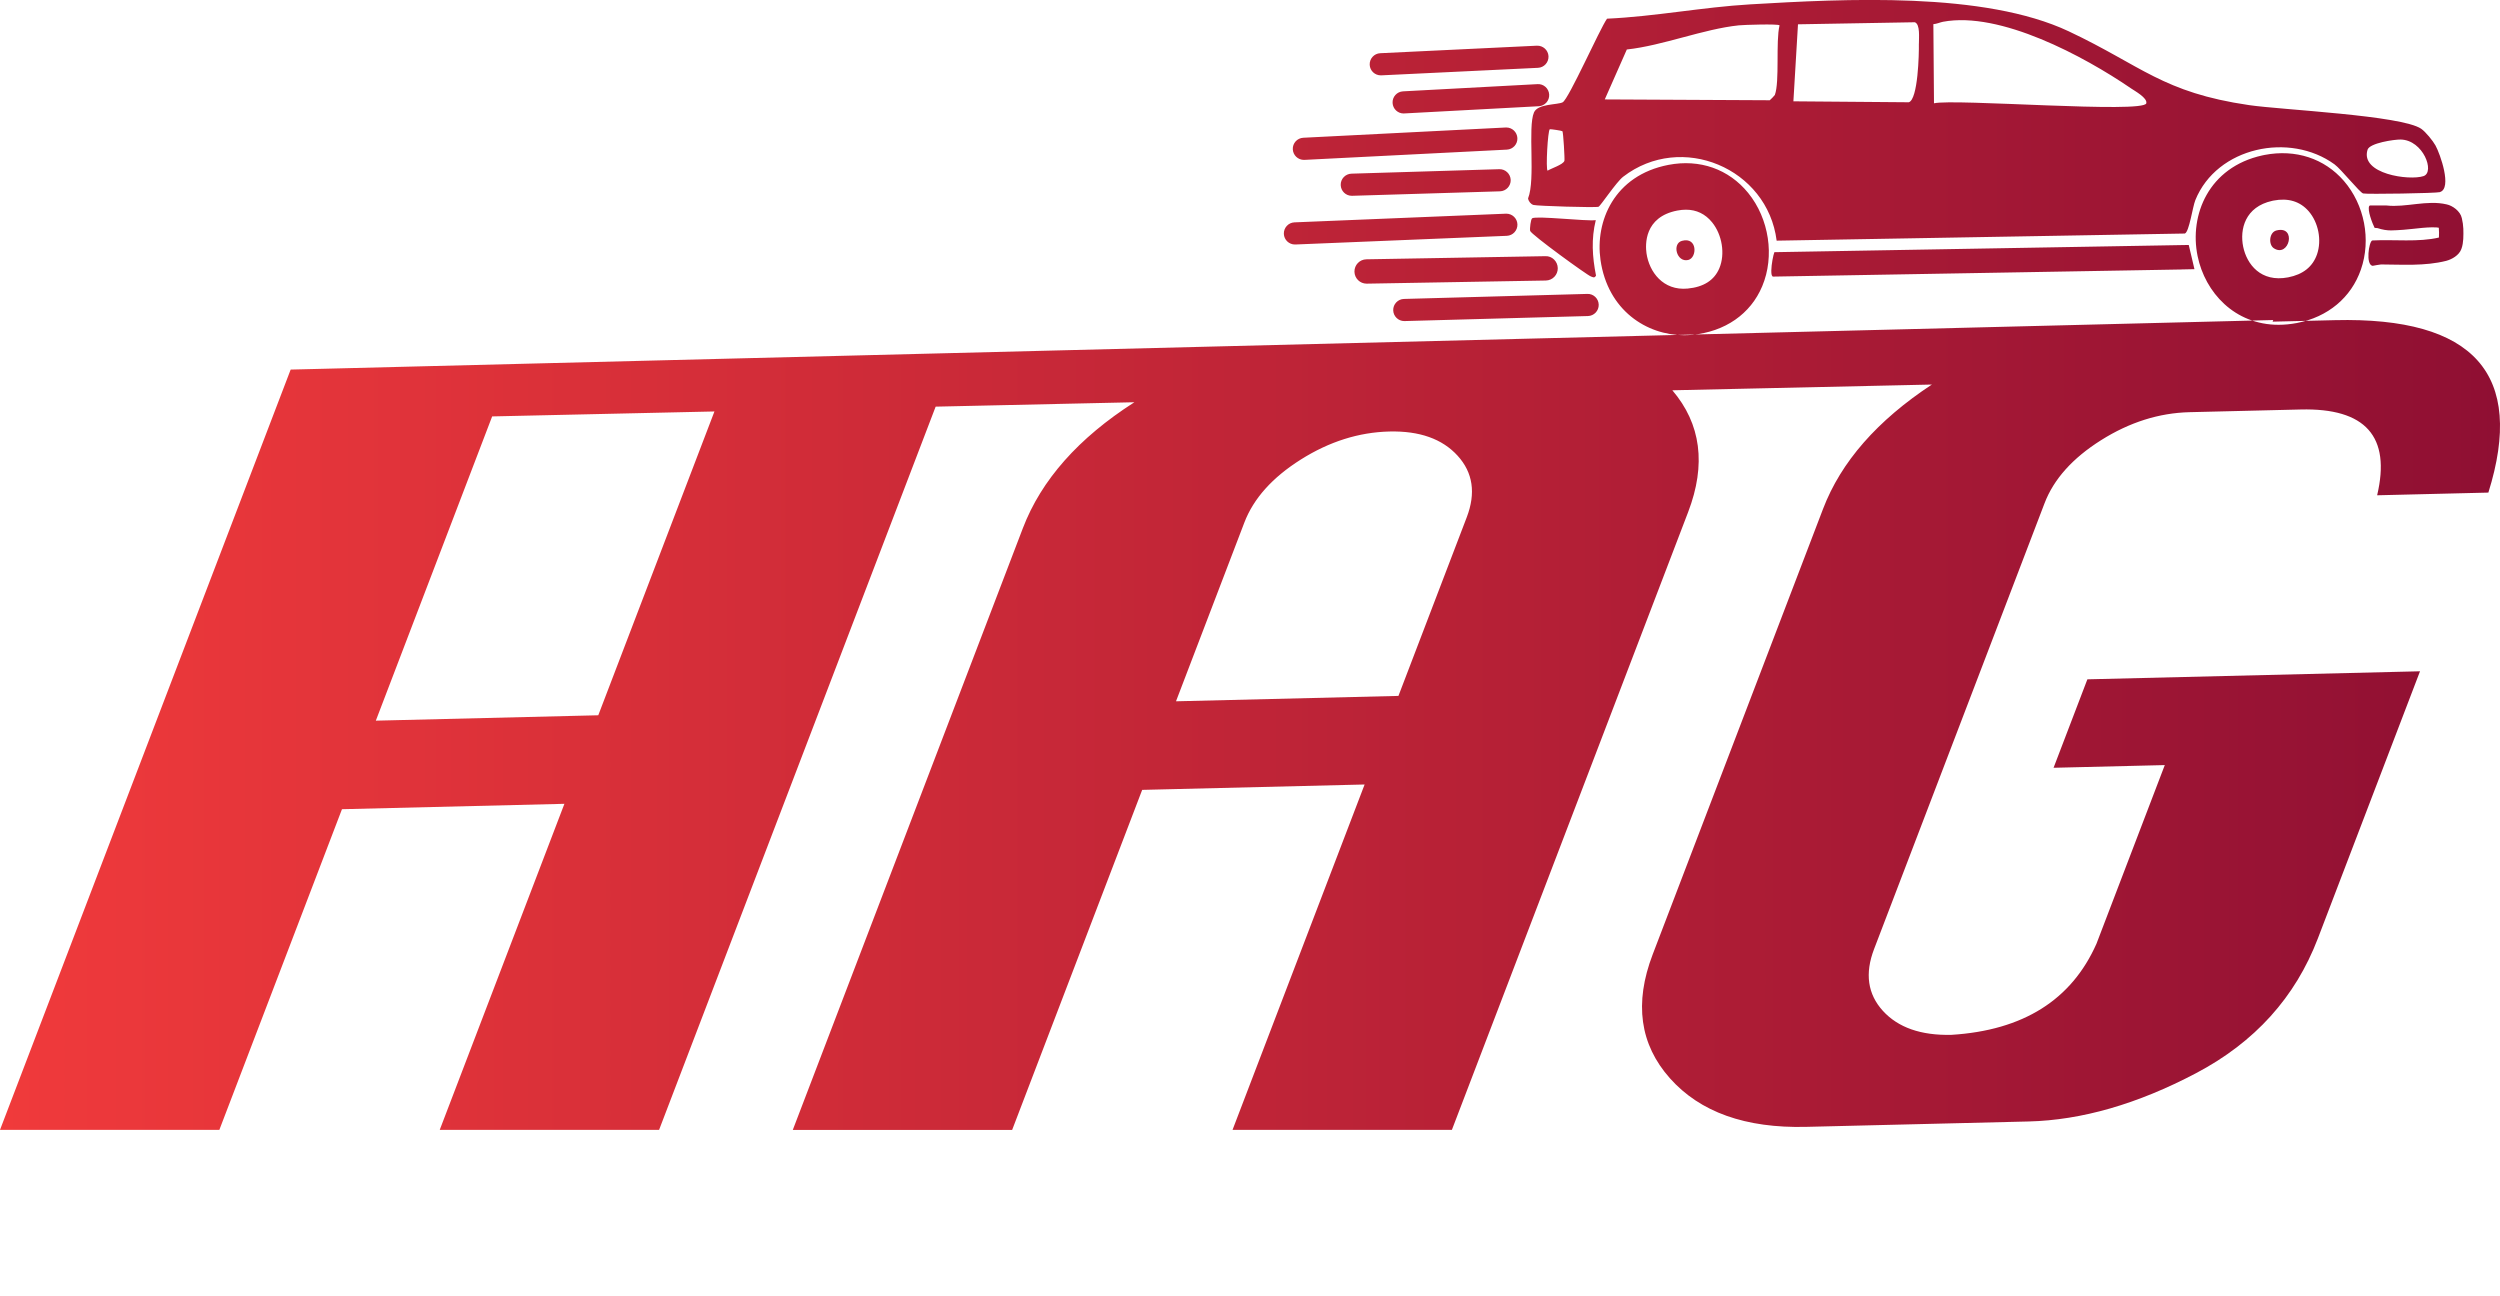 <?xml version="1.0" encoding="UTF-8"?>
<svg xmlns="http://www.w3.org/2000/svg" xmlns:xlink="http://www.w3.org/1999/xlink" id="Layer_2" data-name="Layer 2" viewBox="0 0 631.4 327.33">
  <defs>
    <style>
      .cls-1 {
        fill: url(#linear-gradient);
      }
    </style>
    <linearGradient id="linear-gradient" x1="0" y1="163.67" x2="631.4" y2="163.67" gradientUnits="userSpaceOnUse">
      <stop offset="0" stop-color="#f03a3b"></stop>
      <stop offset="1" stop-color="#8f0f33"></stop>
    </linearGradient>
  </defs>
  <g id="Layer_1-2" data-name="Layer 1">
    <path class="cls-1" d="M386.95,55.13c1.22-.68,13.66.79,16.08.47-1.17,4.75-.88,9.24.06,14.01-.43.71-.73.4-1.3.21-.91-.3-15.07-10.58-15.33-11.5-.15-.53.16-2.99.5-3.18ZM616.26,48.52c-.93.29-18.47.57-19.42.34-.83-.2-5.58-6.15-7.23-7.35-11.29-8.22-29.7-4.41-35.15,9.02-.71,1.74-1.54,8.02-2.65,8.45l-103.1,1.8c-2.31-18.31-24.06-27.47-38.77-16.14-1.74,1.34-5.75,7.43-6.22,7.58-.78.26-15.58-.19-16.45-.46-.66-.21-1.25-.94-1.34-1.66,1.92-4.8-.13-17.9,1.49-21.7.96-2.24,5.93-1.89,7.24-2.56,1.52-.77,9.33-18.45,11.21-21.12,12.1-.55,24.11-2.91,36.18-3.62,23.78-1.39,59.06-3.27,80.45,6.82,18.43,8.69,23.66,15.44,45.54,18.63,8.19,1.2,38.5,2.57,43.45,5.97,1.13.78,2.96,3.03,3.62,4.23,1.21,2.19,4.22,10.78,1.14,11.75ZM394.6,33.14c-.1-.13-3.04-.57-3.18-.5-.51.25-1.06,10.12-.56,10.47.86-.57,3.95-1.53,4.25-2.5.11-.36-.28-7.16-.5-7.46ZM449.44,6.4c-.3-.41-9.08-.13-10.28,0-8.95.93-19.14,5.1-28.29,6.1l-5.57,12.61,41.67.21c.14-.07,1.25-1.24,1.28-1.33,1.26-3.37.19-13.47,1.19-17.58ZM484.64,11.02c-.02-1.43.37-4.89-1.03-5.4l-29.51.52-1.16,19.45,29.15.24c2.33-.74,2.59-12.22,2.54-14.8ZM538.08,22.23c-11.69-7.97-32.92-19.45-47.37-16.73-.61.11-1.62.56-2.42.6l.16,19.99c5.07-1.21,53,2.61,53.62,0,.32-1.37-2.87-3.09-3.99-3.85ZM606.31,35.24c-1.61-.03-7.83.88-8.36,2.57-1.92,6.15,10.56,7.86,14.13,6.67,2.96-.99-.07-9.13-5.77-9.24ZM580.1,81.58c7.83-1.5,13.72-6.43,16.17-13.5,2.62-7.56.92-16.35-4.31-22.4-4.91-5.67-12.2-8.05-20.01-6.55-.19.04-.39.08-.58.12,0,0,0,0,0,0-13.55,2.98-18.48,15.05-16.34,25.44,1.89,9.16,9.34,17.34,20.44,17.34,1.48,0,3.03-.15,4.63-.45ZM574.17,50.66c3.74-.72,6.74.19,8.92,2.7,2.46,2.85,3.33,7.32,2.1,10.87-1.09,3.14-3.54,5.09-7.3,5.82-6.92,1.33-10.44-3.33-11.35-7.73-.91-4.41.47-10.09,7.35-11.6l.28-.06ZM574.28,62.7c3.88,2.5,5.88-5.8.67-4.5-1.88.47-2.07,3.59-.67,4.5ZM427.34,84.57c8.32-.78,14.79-5.26,17.73-12.29,3.17-7.56,1.75-17.02-3.55-23.55-4.9-6.03-12.23-8.61-20.13-7.09h0c-13.77,2.66-18.55,14.3-17.17,24,1.83,12.77,11.68,19.02,21.12,19.02.67,0,1.33-.03,1.99-.09ZM432.4,56.14c2.56,3.15,3.34,8.03,1.84,11.6-1.27,3.03-3.96,4.76-8.01,5.14-6.19.59-9.71-4.21-10.39-8.9-.3-2.12-.64-9.17,7.77-10.8h0c.76-.15,1.49-.22,2.19-.22,2.66,0,4.88,1.07,6.6,3.18ZM422.5,47.41h0,0ZM426.37,65.66c2.3-.54,2.38-5.92-1.58-4.83-2.56.7-1.33,5.52,1.58,4.83ZM602.76,51.9c-1.1,0-3.35,0-4.19,0-.08.02-.14.06-.19.12-.54.99.79,4.43,1.35,5.53.14.03.52.05.72.06,2.69.88,4.21.54,6.58.42,2.44-.16,6.98-.94,9.29-.47.15.04.19.1-.02-.06-.13-.09-.39-.46-.46-.71.19.95.23,2.87.04,3.93.03-.19.26-.52.33-.62.08-.09.22-.24.3-.29.01,0-.19.1-.47.17-5.26,1.24-11.34.46-16.92.75-.84.34-1.7,6.15.11,6.41.7-.14,1.41-.26,2.13-.35,5.32.02,11.06.45,16.45-.91,1.4-.37,3.26-1.39,3.83-2.99.33-.85.43-1.81.48-2.54.07-1.81.1-3.33-.36-5.25-.38-1.8-2.38-3.18-3.84-3.48-4.95-1.17-10.31.83-15.15.28h0ZM329.44,40.38l51.14-2.59c1.54-.08,2.73-1.39,2.65-2.93-.08-1.49-1.31-2.66-2.79-2.66-.05,0-.09,0-.14,0l-51.14,2.59c-1.54.08-2.73,1.39-2.65,2.93.08,1.49,1.31,2.66,2.79,2.66.05,0,.09,0,.14,0ZM551.02,68.05c.84-.02,2.54-.04,3.21-.07-.4-1.61-1.14-4.98-1.44-6.11.01-.01-.64,0-1.87.03l-100.48,1.75c-.67,0-1.8.04-2.31.04-.27.72-.75,3.06-.77,4.65.02.71,0,1.2.36,1.52,0,0,1.02-.02,2.82-.05l100.48-1.75h0ZM327.16,61.75l53.4-2.19c1.54-.06,2.74-1.37,2.68-2.91-.06-1.5-1.3-2.68-2.79-2.68-.04,0-.08,0-.12,0l-53.4,2.19c-1.54.06-2.74,1.37-2.68,2.91.06,1.5,1.3,2.68,2.79,2.68.04,0,.08,0,.12,0ZM354.65,28.65l33.97-1.82c1.54-.08,2.73-1.4,2.64-2.94-.08-1.54-1.4-2.74-2.94-2.64l-33.97,1.82c-1.54.08-2.73,1.4-2.64,2.94.08,1.49,1.31,2.65,2.79,2.65.05,0,.1,0,.15,0ZM354.74,81.09l46.31-1.27c1.54-.04,2.76-1.33,2.72-2.87-.04-1.54-1.32-2.78-2.87-2.72l-46.31,1.27c-1.54.04-2.76,1.33-2.72,2.87.04,1.52,1.29,2.72,2.79,2.72.03,0,.05,0,.08,0ZM348.86,19.03l39.57-1.9c1.54-.07,2.73-1.38,2.66-2.93-.08-1.54-1.39-2.72-2.93-2.66l-39.57,1.9c-1.54.07-2.73,1.38-2.66,2.93.07,1.5,1.31,2.66,2.79,2.66.04,0,.09,0,.14,0ZM345.21,71.64l45.2-.79c1.7-.03,3.05-1.43,3.02-3.13-.03-1.7-1.44-3.1-3.13-3.02l-45.2.79c-1.7.03-3.05,1.43-3.02,3.13.03,1.68,1.4,3.02,3.07,3.02.02,0,.04,0,.05,0ZM341.49,49.45l37.34-1.13c1.54-.05,2.76-1.34,2.71-2.88-.05-1.54-1.36-2.76-2.88-2.71l-37.34,1.13c-1.54.05-2.76,1.34-2.71,2.88.05,1.52,1.29,2.71,2.79,2.71.03,0,.06,0,.09,0ZM628.03,327.33h-1s1,0,1,0h0ZM600.37,125.09c3.51-14.84-2.92-22.07-19.29-21.67l-28.09.68c-7.7.19-15.15,2.54-22.34,7.07-7.19,4.53-11.96,9.84-14.29,15.96l-43.04,112.56c-2.37,6.18-1.62,11.39,2.22,15.61,3.85,4.22,9.62,6.24,17.32,6.06,18.12-1.13,30.33-8.81,36.63-23.02l17.25-45.11-28.09.68,8.54-22.34,84.01-2.03-25.79,67.45c-5.7,14.9-15.95,26.25-30.77,34.05-14.82,7.81-28.93,11.87-42.31,12.2l-56.18,1.36c-15.32.37-26.78-3.72-34.39-12.27-7.61-8.55-9.06-18.98-4.36-31.27l43.04-112.56c4.53-11.86,13.7-22.31,27.47-31.38l-65.54,1.45c7.24,8.5,8.58,18.74,3.99,30.75l-59.67,156.04h-55.4l33.36-87.23-56.18,1.36-32.84,85.88h-55.4l58.11-151.98c4.65-12.17,14.05-22.77,28.16-31.8l-50.19,1.11-69.85,182.66h-55.4l31.49-82.35-56.18,1.36-30.97,80.99H0L73.41,93.34l8.22-.2,492.51-12.31-.18.41,15.75-.38c35.18-.85,48.1,13.66,38.75,43.55l-28.09.68ZM368.13,115.09c-3.88-4.26-9.62-6.29-17.24-6.11-7.7.19-15.15,2.54-22.34,7.07-7.19,4.53-11.96,9.84-14.29,15.96l-17.25,45.11,56.18-1.36,17.25-45.11c2.34-6.11,1.57-11.3-2.31-15.56ZM180.44,103.92l-56.14,1.25-29.38,76.84,56.18-1.36,29.34-76.73Z"></path>
  </g>
</svg>
